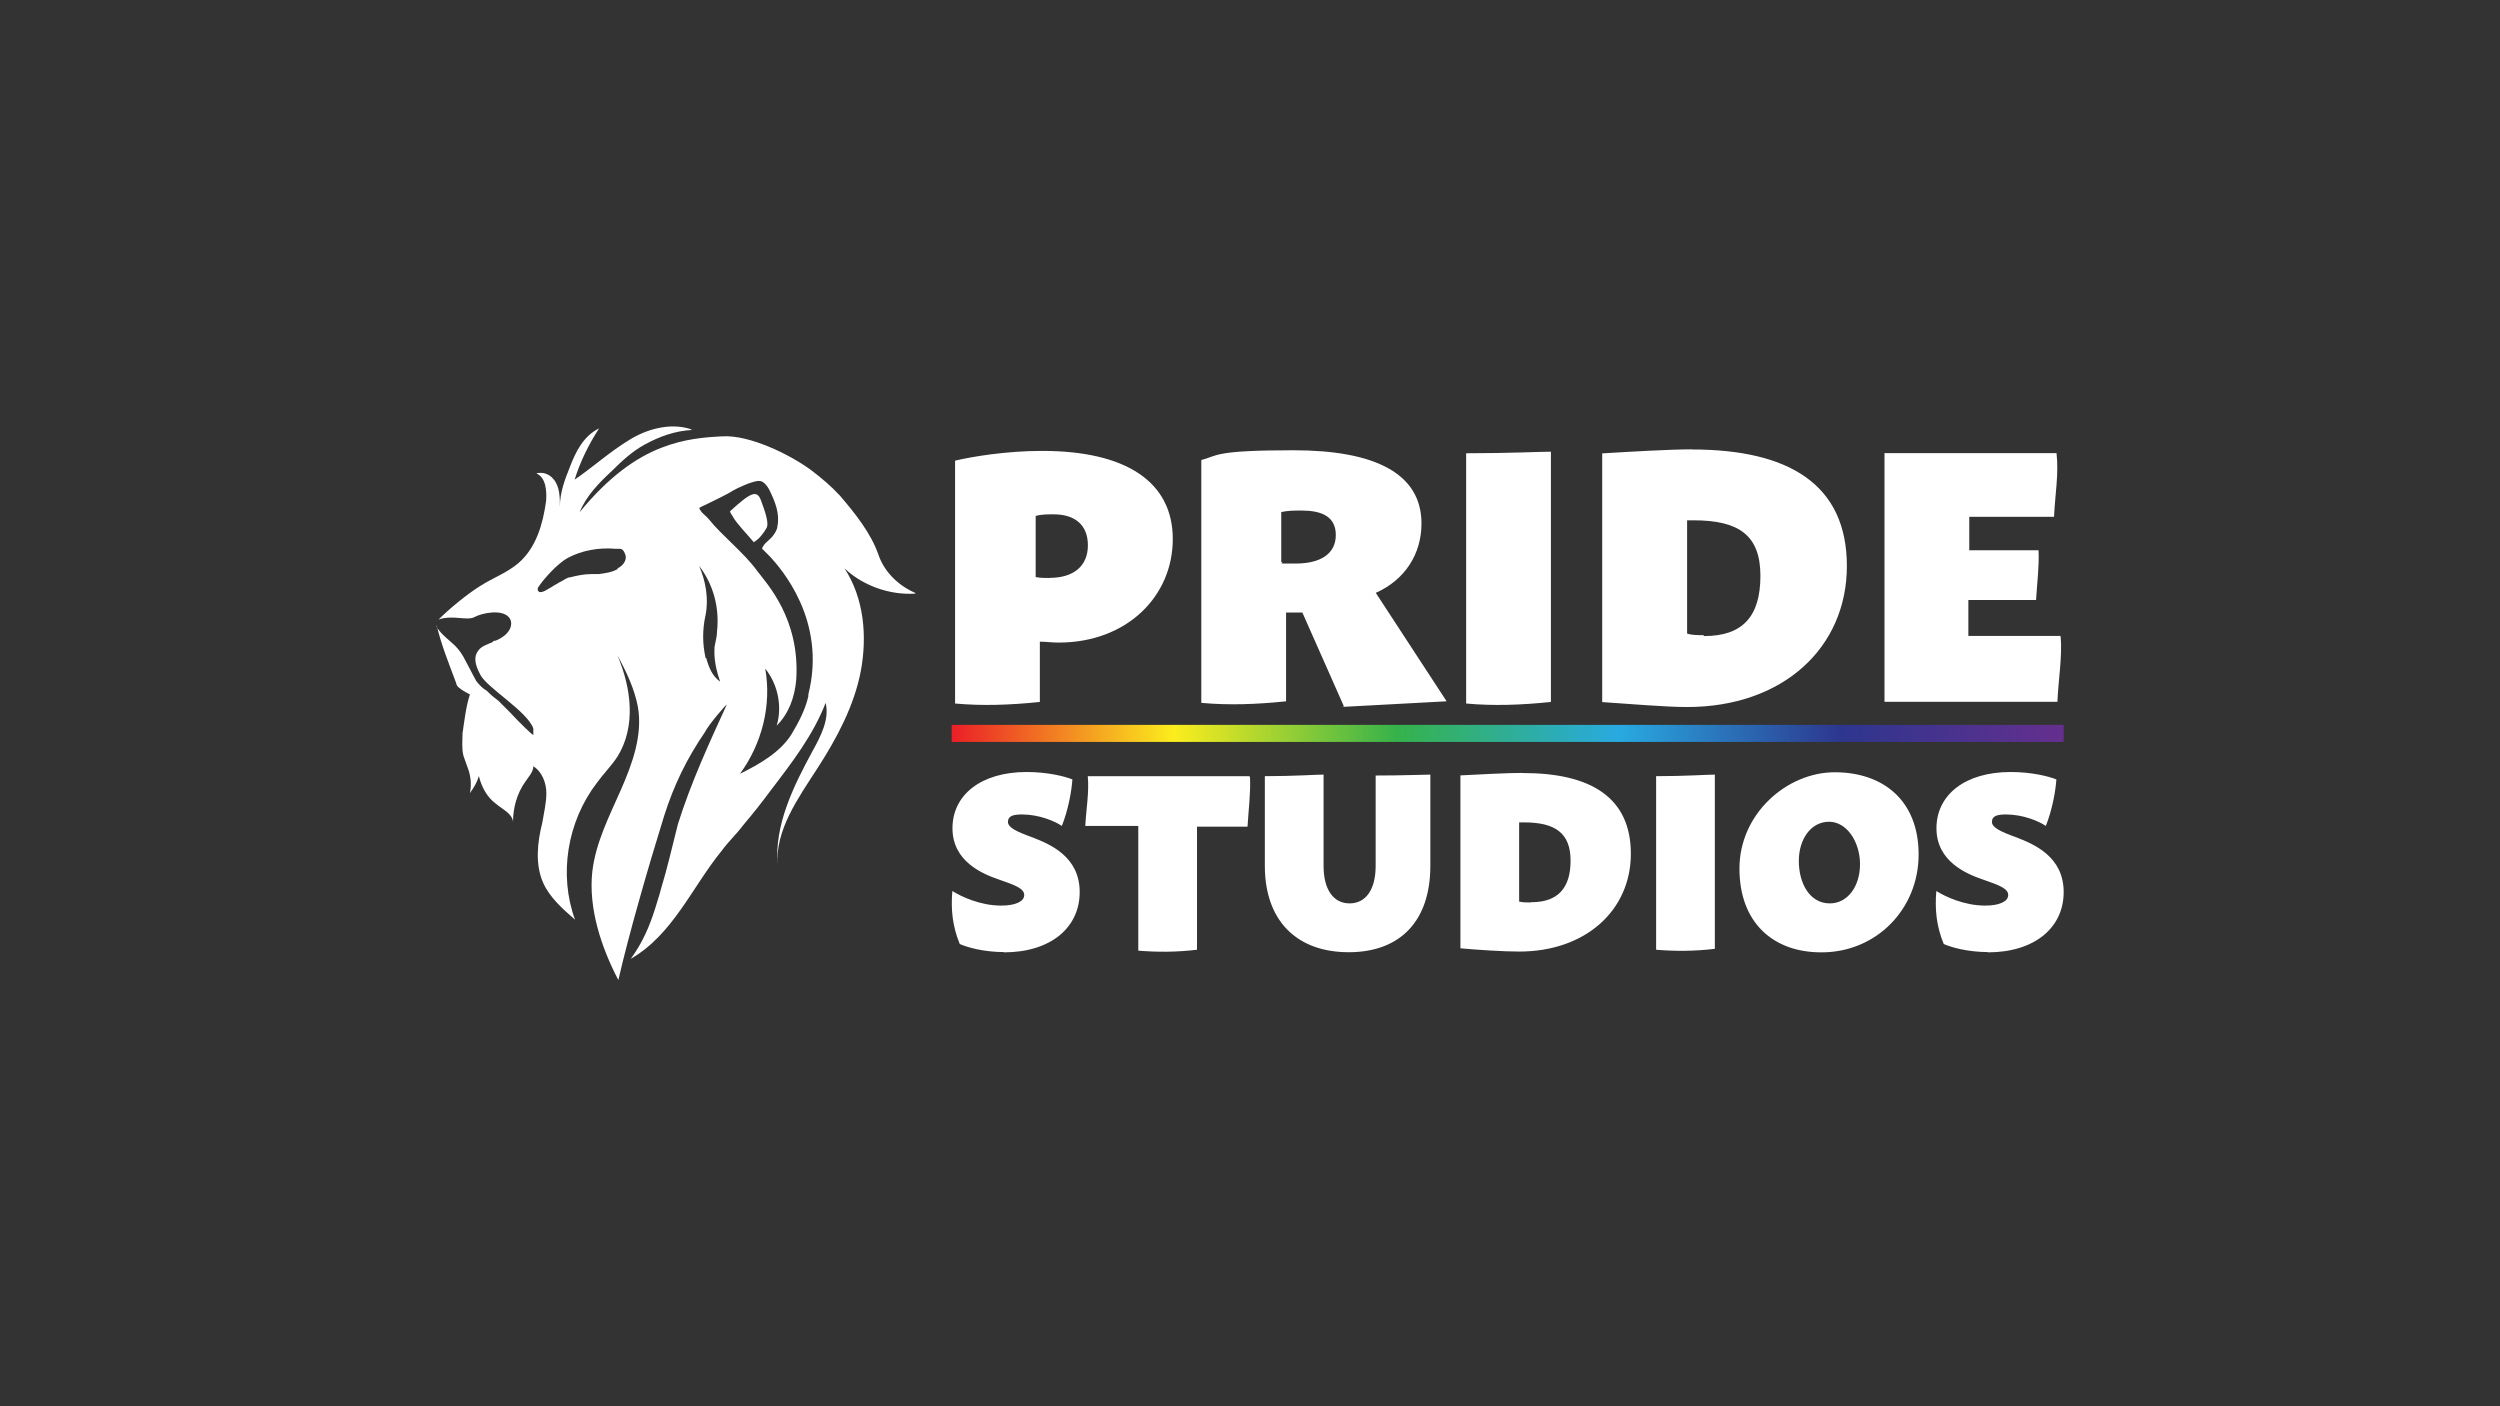 <?xml version="1.0" encoding="UTF-8"?>
<svg xmlns="http://www.w3.org/2000/svg" xmlns:xlink="http://www.w3.org/1999/xlink" version="1.1" viewBox="0 0 1920 1080">
  <rect x="0" y="0" width="1920" height="1080" fill="#333333" stroke="none"/>
  <defs>
    <style>
      .cls-1 {
        fill-rule: evenodd;
      }

      .cls-1, .cls-2 {
        fill: #fff;
      }

      .cls-3 {
        fill: url(#Dégradé_sans_nom);
      }
    </style>
    <linearGradient id="Dégradé_sans_nom" data-name="Dégradé sans nom" x1="730.9" y1="-107.3" x2="1584.9" y2="-107.3" gradientTransform="translate(0 456) scale(1 -1)" gradientUnits="userSpaceOnUse">
      <stop offset="0" stop-color="#ea1f27"/>
      <stop offset=".2" stop-color="#fbed1d"/>
      <stop offset=".4" stop-color="#36b24a"/>
      <stop offset=".6" stop-color="#28aae1"/>
      <stop offset=".8" stop-color="#2d368e"/>
      <stop offset="1" stop-color="#652f8e"/>
    </linearGradient>
  </defs>
  <!-- Generator: Adobe Illustrator 28.6.0, SVG Export Plug-In . SVG Version: 1.2.0 Build 709)  -->
  <g>
    <g id="Calque_1">
      <g id="Calque_1-2" data-name="Calque_1">
        <g id="Layer_1">
          <g>
            <rect class="cls-3" x="730.9" y="556.7" width="854" height="13.1"/>
            <g>
              <path class="cls-2" d="M588.8,405.2c1.9-3.1-1.2-12.5-4.3-20.7-3.1-8.8-8.1-6.2-23.8,8.1h0c0,1.2,1.2,2.5,1.9,3.8,3.1,5.7,10,12.5,16.3,20h0c4.3-2.5,7.5-6.9,10-11.2h0Z"/>
              <path class="cls-2" d="M702.8,455.3c-13.1-5.7-23.8-16.3-28.2-29.4-5.7-16.3-17.6-31.3-29.4-45.1-6.9-7.5-14.4-13.8-22.6-20-16.3-11.9-47-26.9-67.7-25.7-13.8.7-29.4,1.9-47,8.8-19.4,7.5-40.1,21.9-62.7,49.4,5-12.5,15-22.6,25-31.9,7.5-7.5,15.7-15,25-20,11.2-6.2,23.8-10.7,36.9-11.2-.7,0-1.2,0-1.9-.7-15.7-5-33.8,0-47.6,8.8-14.4,8.8-27.6,20.7-41.3,30.1,4.3-13.8,10.7-26.9,18.8-39.4-11.9,5.7-18.1,18.1-22.6,30.1-3.8,9.4-7.5,19.4-7.5,30.1,0-6.9,0-15.7-5-21.3-3.1-3.8-8.1-5.7-13.1-4.3,7.5,3.1,8.1,13.8,7.5,21.3-2.5,17.6-7.5,35.7-21.3,47.6-8.8,7.5-19.4,11.2-29.4,17.6-10,6.2-23.8,17.6-31.9,25.7,10.7-3.8,21.9,1.2,27.6-1.9s20.7-6.2,26.3,0c1.2,1.2,1.9,3.1,1.9,5,0,5-4.3,10-11.9,13.1-.7,0-1.9,0-2.5,1.2-4.3,1.9-8.8,3.1-11.2,6.9-3.1,4.3-2.5,10,1.9,18.1,5,10,36.3,28.2,40.7,41.3v5c-.7,0-10-8.8-18.1-17.6l-7.5-7.5h0l-1.2-1.2c-2.5-1.9-5-3.8-6.9-5.7s-2.5-2.5-3.8-3.1c-2.5-1.9-4.3-3.8-6.2-6.2-2.5-4.3-6.2-11.9-10-18.8-2.5-4.3-5-7.5-9.4-11.2-4.3-3.8-8.8-7.5-11.2-11.9v-1.2c3.8,15.7,9.4,29.4,15,44.4,0,1.2,1.2,3.1,2.5,3.8,1.2,1.2,4.3,3.1,8.1,5-3.1,9.4-4.3,20.7-5.7,30.1,0,5.7-.7,11.2.7,16.9,1.2,3.8,2.5,6.9,3.8,10.7,1.9,5.7,2.5,11.9,1.2,18.1,3.1-4.3,5.7-8.8,6.9-13.1,1.9,8.1,6.2,16.3,13.1,21.3,5,4.3,12.5,7.5,13.1,13.8,0-10.7,3.1-21.9,9.4-30.7,2.5-3.8,6.2-7.5,6.2-11.9,6.9,4.3,10,13.1,10,20.7s-1.9,15-3.1,22.6c-3.8,15-5.7,31.9.7,46.3,5,11.2,15,20,24.4,28.2-12.5-34.4-6.2-75.1,16.9-105.2,5-6.9,11.2-13.1,15.7-20,14.4-23.2,10.7-52.6,0-77.7,6.9,12.5,13.1,25.7,15.7,39.4,3.8,21.9-4.3,43.8-13.1,63.9-8.8,20-19.4,40.7-21.9,62.7-3.1,28.2,6.9,58.2,20,83.3,7.5-33.2,23.2-87.7,35.1-125.9,7.5-23.8,17.6-44.4,31.3-64.4,3.1-6.2,16.3-21.3,16.9-21.3-13.8,30.1-27.6,60.1-37.6,92-4.3,16.9-8.1,33.8-13.1,50.1-1.2,5-3.1,10-4.3,14.4-4.3,13.8-10,26.9-18.8,38.8,32.6-18.8,47-55.1,70.1-83.3,5-6.9,11.2-12.5,16.3-19.4,7.5-8.8,14.4-17.6,21.3-26.9,16.3-21.3,32.6-42.6,42-67,3.1,12.5-3.8,25.7-10,36.9-15,27.6-29.4,57-26.9,87.7-1.9-26.9,15.7-51.3,30.7-74.5,15-23.2,28.2-48.2,33.2-74.5,5-26.9,2.5-55.8-12.5-78.9,13.8,13.1,34.4,20.7,54.4,19.4h0v-.3ZM474.2,437.1c-4.3,2.5-9.4,3.1-14.4,3.8h-5.7c-5.7,0-11.2,1.2-16.3,2.5-2.5,0-5,2.5-8.1,3.8-1.2.7-3.1,1.9-4.3,2.5,0,0-1.2.7-1.9,1.2-4.3,2.5-6.2,3.8-8.1,3.8s-1.2,0-1.2,0l-1.2-1.2v-1.9c3.8-6.2,15-18.8,23.2-23.2,10.7-5.7,23.8-8.1,36.9-6.9h3.1c1.9,0,3.1,1.9,3.8,3.8,1.9,3.8-.7,8.8-5.7,11.2v.7h0ZM541.9,505.4c-2.5-11.2-2.5-21.9,0-33.2,2.5-12.5,0-26.3-5-37.6,11.2,14.4,15.7,32.6,13.8,50.1,0,3.8-1.2,8.1-1.9,11.9-.7,9.4,1.2,18.1,4.3,26.9-6.2-4.3-8.8-11.2-10.7-18.1h-.7,0ZM620.8,534.8c-2.5,10.7-7.5,20-13.1,29.4-8.8,13.8-24.4,22.6-39.4,30.1,16.9-23.2,24.4-52.6,19.4-80.8,10,12.5,13.1,29.4,8.8,43.8,9.4-9.4,13.8-21.9,15-35.1,3.1-47-22.6-73.9-30.1-83.9-10-13.8-26.9-26.9-36.9-39.4-2.5-3.1-6.2-5-7.5-8.8,0,0,1.9-1.2,5-2.5,6.2-3.1,16.9-8.1,20.7-10.7,3.1-1.9,16.3-8.1,20.7-7.5,3.1,0,6.2,4.3,7.5,6.9,4.3,8.8,8.1,18.1,6.2,27.6,0,1.9-1.2,4.3-2.5,6.2-3.1,5-7.5,6.2-9.4,11.2,1.9,1.9,4.3,4.3,6.2,6.2,8.1,8.8,43.8,48.9,29.4,105.8v1.5Z"/>
            </g>
          </g>
          <path id="studios_copy" class="cls-1" d="M799.8,346.3c-26.3,0-53.2,4.3-66.3,7.5v186.5c20.7,1.9,42,1.2,65.1-1.2v-46.3c4.3,0,9.4.7,14.4.7,52.6,0,87.7-35.7,87.7-79.5s-35.7-67.7-100.2-67.7h-.7ZM806.1,443.9c-3.8,0-6.9,0-10.7-.7v-47c4.3-1.2,9.4-1.2,13.8-1.2,16.3,0,26.3,8.1,26.3,23.8s-10.7,25-29.4,25h0ZM1030.9,542.9l80.1-4.3-54.4-83.3c22.6-10,35.1-30.1,35.1-53.2,0-38.8-36.3-56.3-98.3-56.3s-58.2,4.3-70.8,7.5v186.5c20.7,1.9,42,1.2,65.1-1.2v-68.2h12.5l31.9,72h0l-1.2.7h0ZM983.9,393.3c5-1.2,10-1.2,15.7-1.2,15,0,26.3,4.3,26.3,18.8s-11.9,21.9-30.7,21.9-7.5,0-11.2-1.2v-38.2h0ZM1191.1,398.9v-52c-8.8,0-31.9,1.2-65.1,1.2v192.2c20.7,1.9,42,1.2,65.1-1.2v-140.2h0ZM1299.4,345.1c-17.6,0-48.9,1.9-68.9,3.1v191c18.8,1.2,48.2,3.8,65.1,3.8,73.9,0,122.8-45.7,122.8-108.3s-44.4-89.5-119-89.5h0ZM1308.2,487.8c-4.3,0-8.8,0-12.5-1.2v-87h5c34.4,0,51.3,11.2,51.3,42.6s-13.8,46.3-43.2,46.3h0l-.7-.7h0ZM1581.8,488.4h-70.1v-27.6h52c.7-12.5,2.5-25.7,1.9-38.2h-53.2v-25.7h65.1c.7-16.3,3.8-33.2,1.9-48.9h-132.1v191h132.8c.7-16.9,3.8-34.4,2.5-50.1h0l-.7-.7h0ZM771,731.4c35.7,0,58.2-18.8,58.2-46.3s-23.2-36.9-36.3-42c-11.9-4.3-18.8-7.5-18.8-11.9s3.8-5.7,10.7-5.7c13.1,0,25,5,30.7,8.8,5-12.5,7.5-26.9,8.1-35.7-6.2-2.5-19.4-5.7-35.1-5.7-35.1,0-57,17.6-57,43.2s23.2,35.1,35.7,39.4c12.5,4.3,19.4,6.9,19.4,11.9s-6.9,8.1-17.6,8.1c-16.3,0-30.7-6.9-37.6-11.2-1.2,13.8,0,26.9,5.7,40.7,5.7,2.5,18.1,6.2,34.4,6.2h-.7,0ZM959.4,596.1h-124c1.2,11.9-1.2,25-1.9,38.2h40.7v95.8c14.4,1.2,29.4,1.2,45.1-.7v-94.5h38.8c.7-12.5,2.5-25.7,1.9-38.2h0l-.7-.7h0ZM1056.5,596.1v35.1h0v33.8c0,18.1-7.5,28.8-20,28.8s-20-10.7-20-28.8v-70.1c-6.2,0-22.6,1.2-45.1,1.2v68.9c0,42,24.4,66.3,64.4,66.3s62.7-24.4,62.7-66.3v-70.1c-5.7,0-20.7.7-42,.7h0v.7h0ZM1169.2,593.6c-11.9,0-33.8,1.2-47.6,1.9v132.8c13.1,1.2,33.2,2.5,45.1,2.5,51.3,0,85.8-31.9,85.8-75.1s-30.7-62-82.7-62h-.7ZM1175.5,693.1c-3.1,0-6.2,0-8.8-.7v-60.8h3.8c23.8,0,35.7,8.1,35.7,29.4s-10,31.9-30.1,31.9h-.7,0ZM1317,631.2v-36.3c-6.2,0-22.6,1.2-45.1,1.2v133.3c14.4,1.2,29.4,1.2,45.1-.7v-97.7h0ZM1399,731.4c42,0,74.5-33.2,74.5-75.1s-27.6-63.2-64.4-63.2-73.2,31.9-73.2,73.9,26.3,64.4,62.7,64.4h.7-.2ZM1405.3,693.8c-15.7,0-23.8-15.7-23.8-32.6s9.4-30.1,23.2-30.1,23.8,15.7,23.8,32.6-9.4,30.1-23.2,30.1h0ZM1526.7,731.4c35.7,0,58.2-18.8,58.2-46.3s-23.2-36.9-36.3-42c-11.9-4.3-18.8-7.5-18.8-11.9s3.8-5.7,10.7-5.7c13.1,0,25,5,30.7,8.8,5-12.5,7.5-26.9,8.1-35.7-6.2-2.5-19.4-5.7-35.1-5.7-35.1,0-57,17.6-57,43.2s23.2,35.1,35.7,39.4c12.5,4.3,19.4,6.9,19.4,11.9s-6.9,8.1-17.6,8.1c-16.3,0-30.7-6.9-37.6-11.2-1.2,13.8,0,26.9,5.7,40.7,5.7,2.5,18.1,6.2,34.4,6.2h-.7,0Z"/>
        </g>
      </g>
    </g>
  </g>
</svg>